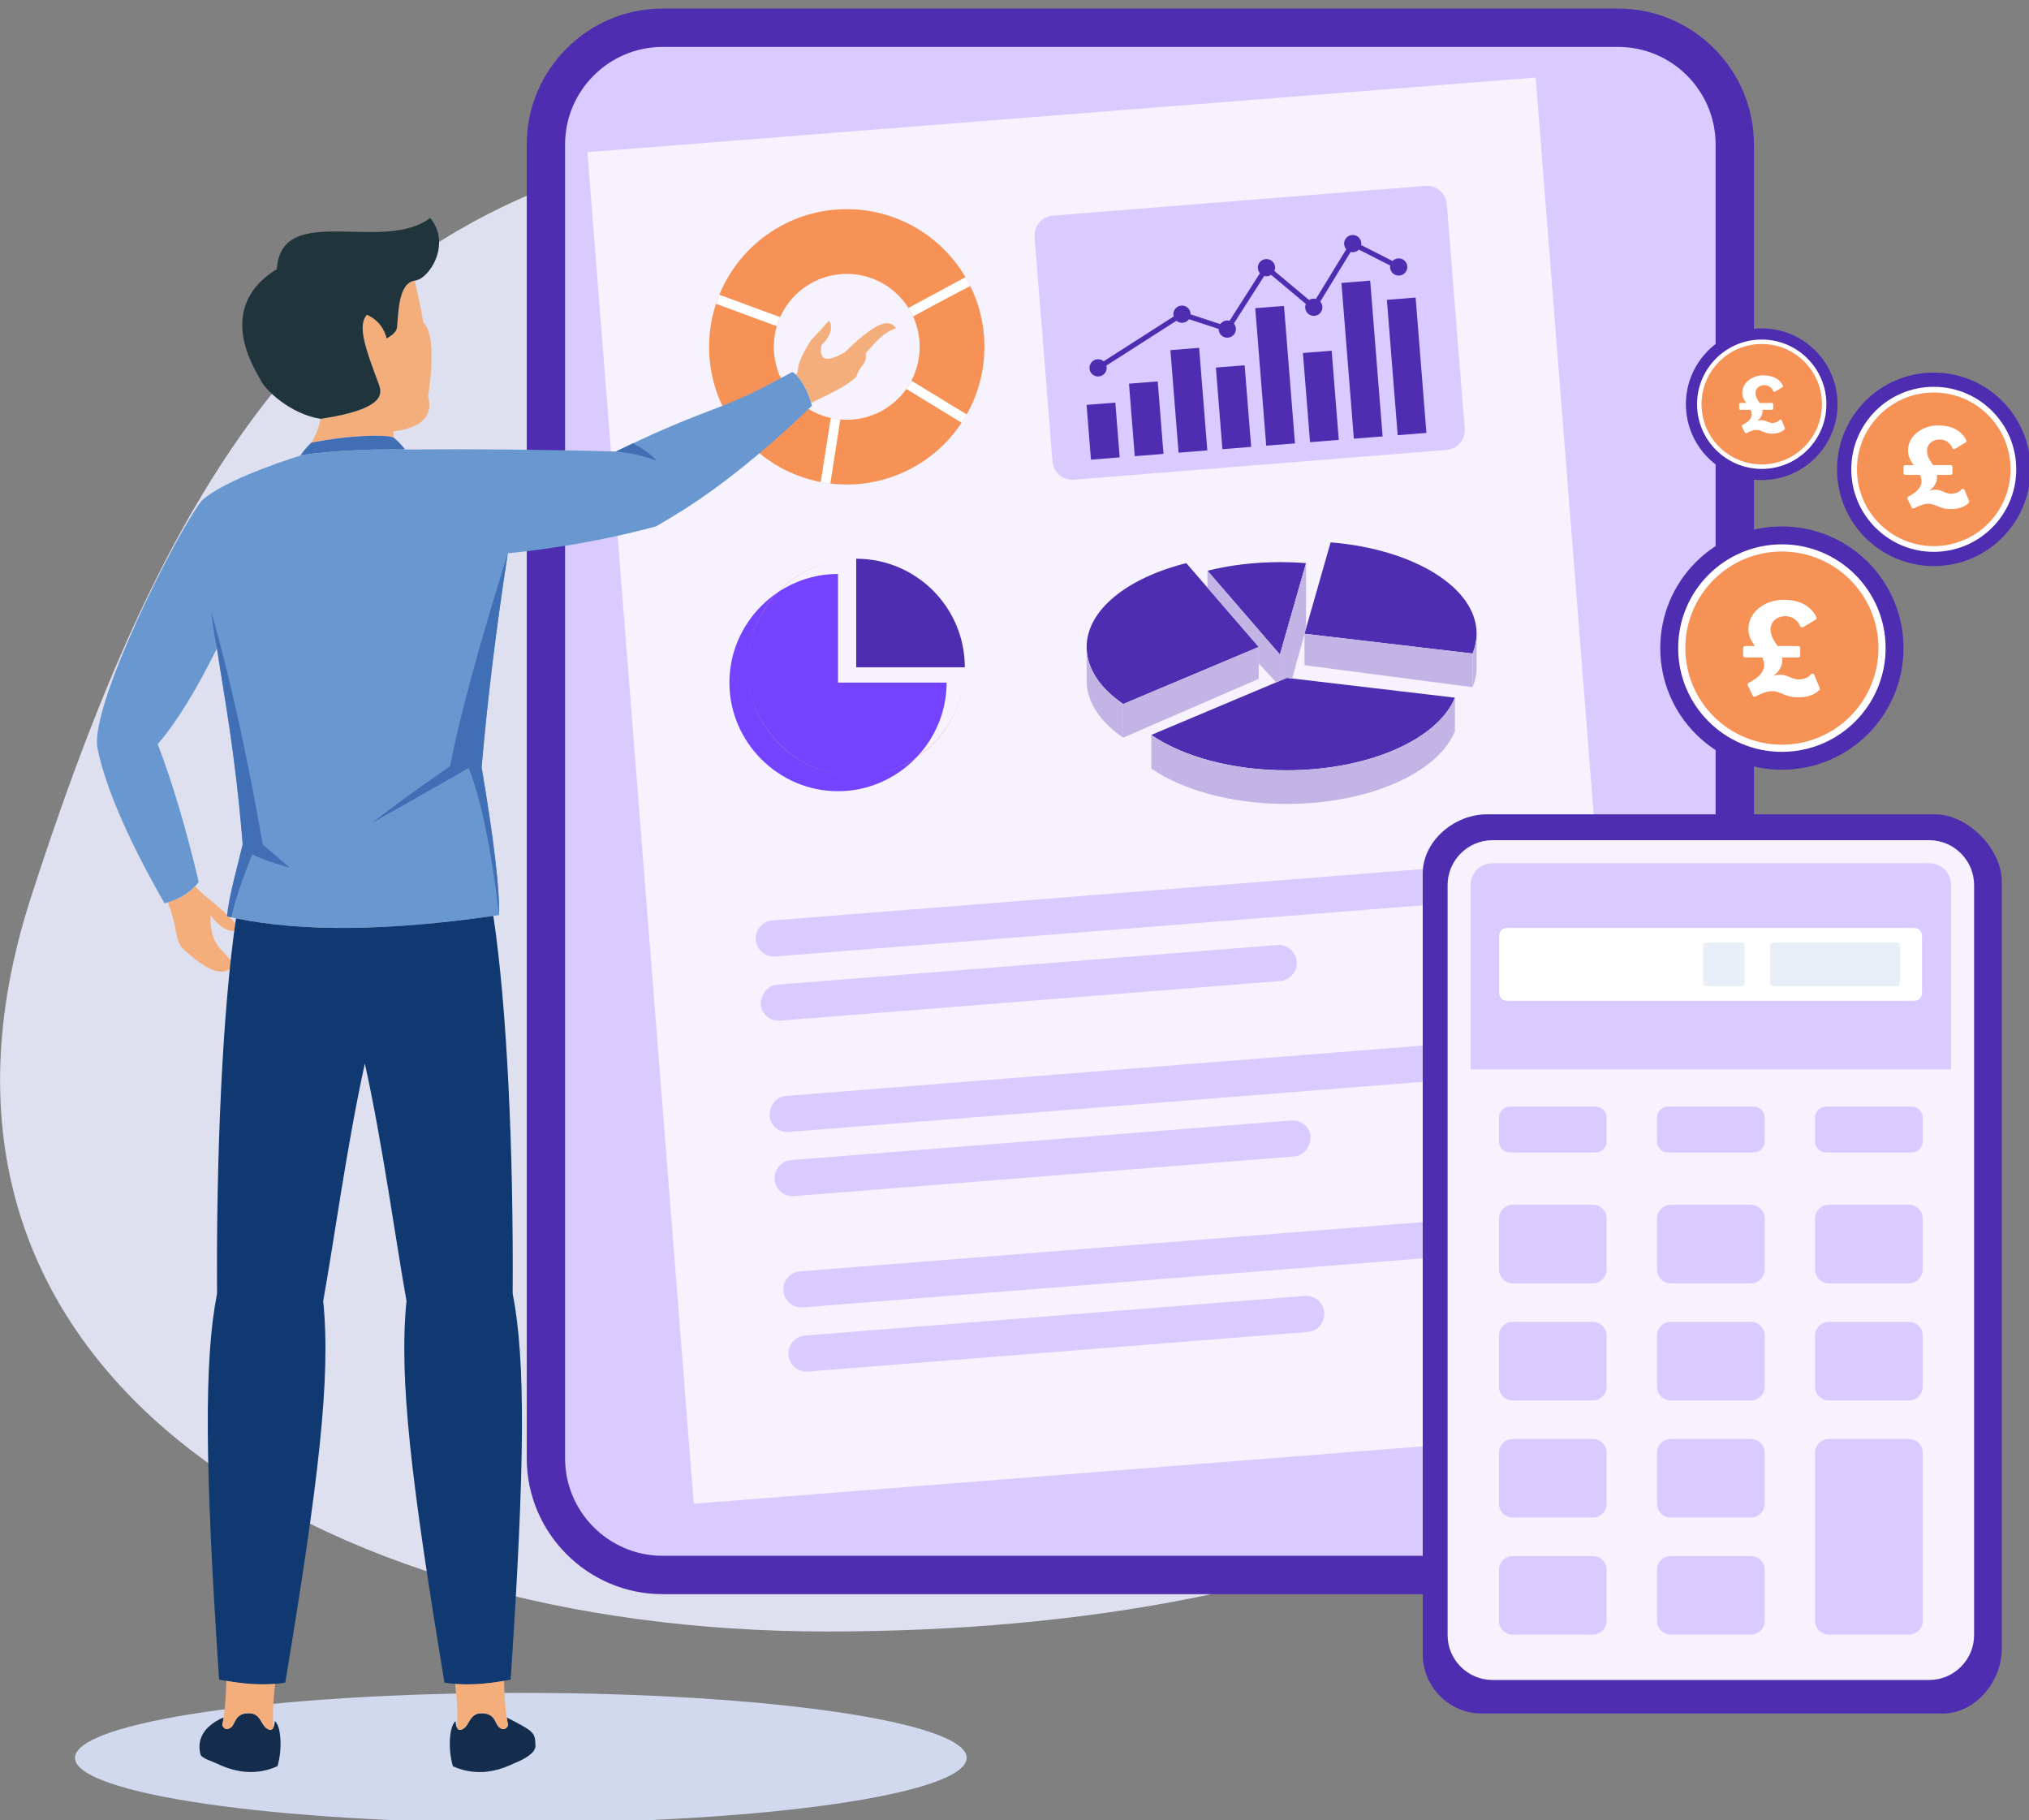 <svg width="291" height="261" viewBox="0 0 291 261" fill="none" xmlns="http://www.w3.org/2000/svg">
<rect x="0" y="0" width="291" height="261" fill="#808080" stroke="none"/>
<g clip-path="url(#clip0_582_5673)">
<path fill-rule="evenodd" clip-rule="evenodd" d="M126.435 18.809C158.019 18.809 154.414 74.588 177.217 91.59C207.396 114.096 259.316 102.952 259.316 141.575C259.316 209.378 191.972 233.941 118.583 233.941C45.194 233.941 -17.426 196.337 4.426 128.715C26.279 61.09 53.047 18.809 126.435 18.809Z" fill="#DFE0EF"/>
<path d="M74.697 261.377C110.01 261.377 138.637 257.205 138.637 252.059C138.637 246.914 110.01 242.742 74.697 242.742C39.385 242.742 10.758 246.914 10.758 252.059C10.758 257.205 39.385 261.377 74.697 261.377Z" fill="#D0D9EE"/>
<path fill-rule="evenodd" clip-rule="evenodd" d="M95.004 1.23H232.092C242.795 1.23 251.551 9.986 251.551 20.689V209.125C251.551 219.828 242.795 228.583 232.092 228.583H95.004C84.304 228.583 75.548 219.828 75.548 209.125V20.689C75.548 9.986 84.304 1.23 95.004 1.23Z" fill="#4F2DB0"/>
<path fill-rule="evenodd" clip-rule="evenodd" d="M95.005 6.73H232.093C239.77 6.73 246.051 13.012 246.051 20.689V209.125C246.051 216.802 239.768 223.082 232.093 223.082H95.005C87.328 223.082 81.046 216.8 81.046 209.125V20.689C81.048 13.012 87.33 6.73 95.005 6.73Z" fill="#D9CBFF"/>
<path fill-rule="evenodd" clip-rule="evenodd" d="M84.248 21.82L220.249 11.117L235.505 204.912L99.502 215.617L84.248 21.82Z" fill="#F6F3FF"/>
<path fill-rule="evenodd" clip-rule="evenodd" d="M110.772 131.985L216.052 123.663C217.474 123.548 218.727 124.621 218.837 126.041C218.95 127.46 217.875 128.713 216.459 128.826L111.179 137.148C109.761 137.261 108.504 136.19 108.394 134.768C108.282 133.351 109.35 132.098 110.772 131.985ZM111.496 141.184C110.076 141.297 109.118 142.546 109.118 143.969V143.971C109.118 145.397 110.485 146.462 111.903 146.349L183.591 140.671C185.009 140.561 186.082 139.306 185.969 137.886C185.859 136.465 184.604 135.394 183.184 135.508L111.496 141.184ZM112.751 157.142L218.031 148.819C219.451 148.707 220.706 149.778 220.818 151.199C220.93 152.619 219.856 153.872 218.44 153.984L113.16 162.307C111.74 162.419 110.373 161.353 110.375 159.929H110.373C110.375 158.504 111.331 157.254 112.751 157.142ZM113.477 166.343C112.057 166.455 110.984 167.708 111.099 169.128C111.209 170.55 112.464 171.62 113.884 171.508L185.572 165.83C186.992 165.718 187.95 164.466 187.95 163.045V163.043C187.95 161.621 186.587 160.553 185.165 160.665L113.477 166.343ZM114.732 182.301L220.012 173.978C221.432 173.866 222.797 174.934 222.797 176.356C222.797 177.78 221.837 179.031 220.419 179.143L115.139 187.466C113.721 187.578 112.466 186.507 112.354 185.086C112.241 183.666 113.312 182.413 114.732 182.301ZM115.455 191.502C114.034 191.614 112.965 192.867 113.076 194.287C113.19 195.706 114.445 196.777 115.862 196.665L187.551 190.987C188.969 190.876 190.041 189.621 189.929 188.202C189.817 186.782 188.564 185.709 187.142 185.822L115.455 191.502Z" fill="#D9CBFF"/>
<path fill-rule="evenodd" clip-rule="evenodd" d="M120.187 97.874H135.764C135.764 106.419 128.732 113.451 120.187 113.451C111.642 113.451 104.612 106.417 104.612 97.874C104.612 89.328 111.644 82.297 120.187 82.297V97.874Z" fill="#7443FF"/>
<path fill-rule="evenodd" clip-rule="evenodd" d="M138.375 95.692C138.375 87.089 131.401 80.115 122.796 80.115V95.692H138.375Z" fill="#4F2DB0"/>
<path fill-rule="evenodd" clip-rule="evenodd" d="M107.219 95.692C107.219 104.296 114.194 111.269 122.796 111.269C114.25 111.269 107.219 104.237 107.219 95.692ZM122.796 80.113C114.194 80.113 107.219 87.089 107.219 95.69C107.219 87.147 114.25 80.113 122.796 80.113ZM122.796 111.269C131.401 111.269 138.374 104.296 138.374 95.692C138.374 104.237 131.341 111.269 122.796 111.269Z" fill="#F0948F"/>
<path fill-rule="evenodd" clip-rule="evenodd" d="M138.286 60.033L130.366 55.191C128.528 58.191 125.219 60.192 121.442 60.192C120.893 60.192 120.355 60.15 119.828 60.068L118.396 69.24C119.389 69.395 120.407 69.475 121.442 69.475C128.57 69.475 134.815 65.696 138.286 60.033Z" fill="#F79256"/>
<path fill-rule="evenodd" clip-rule="evenodd" d="M138.838 40.393C135.362 42.211 135.574 42.089 130.644 44.755C131.446 46.235 131.901 47.931 131.901 49.734C131.901 51.733 131.34 53.603 130.365 55.191C136.741 59.089 137.256 59.406 138.295 60.02C140.128 57.024 141.186 53.503 141.186 49.734C141.186 46.353 140.336 43.173 138.838 40.393Z" fill="#F79256"/>
<path fill-rule="evenodd" clip-rule="evenodd" d="M102.914 42.906L111.628 46.116C113.1 42.122 116.939 39.275 121.442 39.275C125.418 39.275 128.873 41.493 130.643 44.757L138.812 40.342C135.471 34.177 128.947 29.992 121.442 29.992C112.941 29.992 105.693 35.368 102.914 42.906ZM118.397 69.24L119.828 60.067C114.818 59.293 110.984 54.96 110.984 49.735C110.984 48.464 111.211 47.245 111.626 46.118L102.912 42.908C102.126 45.036 101.699 47.335 101.699 49.735C101.701 59.6 108.941 67.774 118.397 69.24Z" fill="#F79256"/>
<path fill-rule="evenodd" clip-rule="evenodd" d="M102.688 43.562L111.409 46.776C111.542 46.329 111.7 45.894 111.888 45.475L103.167 42.261C102.992 42.688 102.832 43.121 102.688 43.562ZM138.645 59.421C138.088 59.093 137.683 58.846 136.428 58.082L130.707 54.583C130.493 54.996 130.25 55.391 129.984 55.768C132.891 57.547 134.585 58.581 135.662 59.241L137.911 60.616C138.172 60.229 138.415 59.83 138.645 59.421ZM130.954 45.38L134.12 43.668C135.776 42.776 136.456 42.421 138.138 41.541L139.158 41.01C138.944 40.576 138.715 40.151 138.471 39.738L133.46 42.447C132.686 42.864 131.696 43.397 130.294 44.157C130.537 44.548 130.76 44.957 130.954 45.38ZM120.52 60.149C120.053 60.109 119.596 60.037 119.147 59.937L117.713 69.122C118.164 69.208 118.621 69.278 119.084 69.334L120.52 60.149Z" fill="white"/>
<path fill-rule="evenodd" clip-rule="evenodd" d="M150.987 30.918L204.436 26.654C205.996 26.529 207.371 27.702 207.498 29.26L210.066 61.458C210.19 63.016 209.017 64.394 207.457 64.518L154.008 68.783C152.45 68.907 151.073 67.734 150.949 66.176L148.38 33.978C148.256 32.42 149.429 31.043 150.987 30.918Z" fill="#D9CBFF"/>
<path fill-rule="evenodd" clip-rule="evenodd" d="M158.284 51.805L168.329 45.379C168.309 45.304 168.295 45.226 168.289 45.148C168.235 44.468 168.742 43.873 169.422 43.819C170.102 43.765 170.697 44.272 170.751 44.952C170.753 44.992 170.753 45.032 170.753 45.072L175.008 46.473C175.214 46.187 175.539 45.988 175.916 45.958C176.063 45.946 176.207 45.96 176.343 45.998L180.696 39.179C180.534 38.989 180.427 38.748 180.405 38.48C180.351 37.798 180.859 37.204 181.538 37.15C182.22 37.096 182.813 37.603 182.87 38.283C182.886 38.487 182.852 38.682 182.777 38.858L187.754 43.023C187.92 42.914 188.115 42.844 188.325 42.828C188.466 42.818 188.6 42.83 188.728 42.862L193.081 35.747C192.911 35.554 192.8 35.306 192.778 35.029C192.724 34.349 193.231 33.754 193.911 33.7C194.593 33.643 195.186 34.153 195.24 34.832C195.25 34.939 195.242 35.041 195.228 35.141L199.716 37.425C199.918 37.218 200.193 37.078 200.504 37.054C201.185 37 201.779 37.507 201.835 38.187C201.889 38.868 201.382 39.462 200.7 39.516C200.018 39.57 199.425 39.063 199.371 38.383C199.363 38.279 199.367 38.175 199.385 38.075L194.896 35.791C194.695 35.999 194.418 36.138 194.11 36.162C193.969 36.172 193.833 36.16 193.707 36.128L189.354 43.243C189.522 43.436 189.634 43.684 189.656 43.961C189.711 44.643 189.203 45.236 188.524 45.29C187.844 45.345 187.248 44.837 187.194 44.158C187.178 43.955 187.212 43.759 187.287 43.582L182.31 39.418C182.144 39.526 181.947 39.596 181.737 39.612C181.59 39.622 181.446 39.608 181.312 39.572L176.961 46.389C177.121 46.582 177.227 46.822 177.25 47.091C177.304 47.771 176.796 48.366 176.115 48.42C175.435 48.474 174.84 47.967 174.785 47.287C174.781 47.247 174.781 47.207 174.781 47.167L170.527 45.768C170.322 46.054 169.997 46.253 169.619 46.281C169.28 46.309 168.963 46.197 168.722 45.994L158.677 52.42C158.697 52.494 158.711 52.571 158.717 52.651C158.773 53.333 158.264 53.926 157.585 53.98C156.905 54.034 156.309 53.527 156.255 52.847C156.199 52.168 156.708 51.572 157.388 51.518C157.729 51.492 158.044 51.602 158.284 51.805Z" fill="#4F2DB0"/>
<path fill-rule="evenodd" clip-rule="evenodd" d="M155.838 58.057L159.958 57.728L160.586 65.583L156.465 65.912L155.838 58.057ZM198.907 42.995L203.028 42.666L204.577 62.073L200.457 62.401L198.907 42.995ZM192.389 40.569L196.511 40.24L198.294 62.576L194.171 62.905L192.389 40.569ZM186.865 50.618L190.988 50.289L192.008 63.075L187.886 63.404L186.865 50.618ZM180.028 44.192L184.15 43.863L185.724 63.578L181.602 63.907L180.028 44.192ZM174.384 52.705L178.506 52.377L179.441 64.08L175.318 64.409L174.384 52.705ZM167.86 50.207L171.98 49.878L173.155 64.581L169.033 64.91L167.86 50.207ZM161.919 55.017L166.039 54.688L166.869 65.084L162.749 65.413L161.919 55.017ZM208.666 100.037L184.56 97.198L165.121 105.381C169.638 108.474 176.666 110.457 184.56 110.451C196.363 110.441 206.234 105.984 208.666 100.037ZM161.087 100.948L180.527 92.765L170.142 80.747C161.701 82.861 155.846 87.458 155.846 92.785C155.844 95.865 157.803 98.698 161.087 100.948ZM187.092 90.873L211.2 93.712C211.575 92.791 211.775 91.837 211.775 90.855C211.775 84.218 202.691 78.728 190.837 77.77L187.092 90.873ZM183.567 93.856L187.31 80.751C186.089 80.651 184.84 80.601 183.567 80.603C179.858 80.605 176.339 81.048 173.181 81.838L183.567 93.856Z" fill="#4F2DB0"/>
<path fill-rule="evenodd" clip-rule="evenodd" d="M161.087 100.949C157.803 98.701 155.846 95.866 155.846 92.786V97.61C155.846 100.692 157.805 103.525 161.087 105.773V100.949ZM208.665 100.038C206.233 105.985 196.363 110.442 184.559 110.452C176.666 110.458 169.638 108.475 165.121 105.382V110.206C169.638 113.299 176.666 115.282 184.559 115.276C196.365 115.266 206.233 110.809 208.665 104.86V100.038ZM211.2 93.713V98.539C211.575 97.616 211.775 96.662 211.775 95.68V90.856C211.775 91.838 211.575 92.792 211.2 93.713Z" fill="#C2B5E5"/>
<path fill-rule="evenodd" clip-rule="evenodd" d="M211.2 93.712L187.092 90.873V95.386L211.2 98.538V93.712Z" fill="#C2B5E5"/>
<path fill-rule="evenodd" clip-rule="evenodd" d="M161.088 105.772L180.528 97.337V92.764L161.088 100.948V105.772Z" fill="#C2B5E5"/>
<path fill-rule="evenodd" clip-rule="evenodd" d="M185.322 97.289L187.092 90.899V90.873L187.309 90.117V80.752L183.567 93.857V97.616L184.558 97.199L185.322 97.289Z" fill="#C2B5E5"/>
<path fill-rule="evenodd" clip-rule="evenodd" d="M183.567 93.856L173.179 81.838V84.264L180.528 92.763V95.129L183.032 97.842L183.567 97.615V93.856Z" fill="#C2B5E5"/>
<path fill-rule="evenodd" clip-rule="evenodd" d="M213.227 116.768H277.546C282.192 116.768 287.09 121.699 287.09 126.359V236.476C287.09 241.137 283.279 245.699 278.641 245.699H212.498C207.855 245.699 204.049 241.877 204.049 237.208V125.261C204.049 120.588 208.58 116.768 213.227 116.768Z" fill="#4F2DB0"/>
<path fill-rule="evenodd" clip-rule="evenodd" d="M214.05 120.475H276.692C280.231 120.475 283.126 123.37 283.126 126.909V234.457C283.126 237.996 280.231 240.891 276.692 240.891H214.05C210.511 240.891 207.615 237.996 207.615 234.457V126.909C207.615 123.37 210.511 120.475 214.05 120.475Z" fill="#F6F3FF"/>
<path fill-rule="evenodd" clip-rule="evenodd" d="M216.555 158.672H228.854C229.718 158.672 230.428 159.38 230.428 160.246V163.68C230.428 164.545 229.72 165.254 228.854 165.254H216.555C215.689 165.254 214.981 164.547 214.981 163.68V160.246C214.983 159.382 215.689 158.672 216.555 158.672ZM261.884 158.672H274.187C275.051 158.672 275.759 159.38 275.759 160.246V163.68C275.759 164.545 275.051 165.254 274.187 165.254H261.884C261.02 165.254 260.312 164.547 260.312 163.68V160.246C260.312 159.382 261.018 158.672 261.884 158.672ZM239.22 158.672H251.521C252.385 158.672 253.094 159.38 253.094 160.246V163.68C253.094 164.545 252.387 165.254 251.521 165.254H239.22C238.356 165.254 237.648 164.547 237.648 163.68V160.246C237.648 159.382 238.356 158.672 239.22 158.672ZM262.283 172.753H273.786C274.869 172.753 275.757 173.639 275.757 174.726V182.044C275.757 183.129 274.869 184.017 273.786 184.017H262.283C261.199 184.017 260.31 183.129 260.31 182.044V174.726C260.312 173.639 261.199 172.753 262.283 172.753ZM216.954 172.753H228.455C229.54 172.753 230.428 173.639 230.428 174.726V182.044C230.428 183.129 229.542 184.017 228.455 184.017H216.954C215.868 184.017 214.981 183.129 214.981 182.044V174.726C214.983 173.639 215.87 172.753 216.954 172.753ZM239.619 172.753H251.122C252.206 172.753 253.094 173.639 253.094 174.726V182.044C253.094 183.129 252.206 184.017 251.122 184.017H239.619C238.534 184.017 237.648 183.129 237.648 182.044V174.726C237.648 173.639 238.534 172.753 239.619 172.753ZM262.283 189.543H273.786C274.869 189.543 275.757 190.431 275.757 191.516V198.836C275.757 199.921 274.869 200.809 273.786 200.809H262.283C261.199 200.809 260.31 199.921 260.31 198.836V191.516C260.312 190.431 261.199 189.543 262.283 189.543ZM216.954 189.543H228.455C229.54 189.543 230.428 190.431 230.428 191.516V198.836C230.428 199.921 229.542 200.809 228.455 200.809H216.954C215.868 200.809 214.981 199.921 214.981 198.836V191.516C214.983 190.431 215.87 189.543 216.954 189.543ZM239.619 189.543H251.122C252.206 189.543 253.094 190.431 253.094 191.516V198.836C253.094 199.921 252.206 200.809 251.122 200.809H239.619C238.534 200.809 237.648 199.921 237.648 198.836V191.516C237.648 190.431 238.534 189.543 239.619 189.543ZM216.954 206.335H228.455C229.54 206.335 230.428 207.223 230.428 208.308V215.628C230.428 216.713 229.542 217.599 228.455 217.599H216.954C215.868 217.599 214.981 216.713 214.981 215.628V208.308C214.983 207.223 215.87 206.335 216.954 206.335ZM239.619 206.335H251.122C252.206 206.335 253.094 207.223 253.094 208.308V215.628C253.094 216.713 252.206 217.599 251.122 217.599H239.619C238.534 217.599 237.648 216.713 237.648 215.628V208.308C237.648 207.223 238.534 206.335 239.619 206.335ZM262.283 206.335H273.786C274.869 206.335 275.757 207.223 275.757 208.308V232.418C275.757 233.503 274.869 234.391 273.786 234.391H262.283C261.199 234.391 260.31 233.503 260.31 232.418V208.308C260.312 207.223 261.199 206.335 262.283 206.335ZM216.954 223.127H228.455C229.54 223.127 230.428 224.013 230.428 225.098V232.418C230.428 233.503 229.542 234.391 228.455 234.391H216.954C215.868 234.391 214.981 233.503 214.981 232.418V225.098C214.983 224.013 215.87 223.127 216.954 223.127ZM239.619 223.127H251.122C252.206 223.127 253.094 224.013 253.094 225.098V232.418C253.094 233.503 252.206 234.391 251.122 234.391H239.619C238.534 234.391 237.648 233.503 237.648 232.418V225.098C237.648 224.013 238.534 223.127 239.619 223.127Z" fill="#D9CBFF"/>
<path fill-rule="evenodd" clip-rule="evenodd" d="M210.914 153.355H279.828V126.911C279.828 125.185 278.416 123.773 276.692 123.773H214.05C212.326 123.773 210.914 125.185 210.914 126.911V153.355Z" fill="#D9CBFF"/>
<path fill-rule="evenodd" clip-rule="evenodd" d="M216.102 133.062H274.56C275.16 133.062 275.651 133.554 275.651 134.153V142.412C275.651 143.009 275.16 143.503 274.56 143.503H216.102C215.503 143.503 215.012 143.009 215.012 142.412V134.153C215.012 133.554 215.503 133.062 216.102 133.062Z" fill="white"/>
<path fill-rule="evenodd" clip-rule="evenodd" d="M254.32 135.154H272.035C272.291 135.154 272.504 135.367 272.504 135.623V140.937C272.504 141.195 272.291 141.406 272.035 141.406H254.32C254.062 141.406 253.851 141.193 253.851 140.937V135.623C253.851 135.365 254.064 135.154 254.32 135.154ZM244.719 135.154H249.765C250.01 135.154 250.212 135.355 250.212 135.601V140.961C250.212 141.207 250.012 141.408 249.765 141.408H244.719C244.474 141.408 244.273 141.209 244.273 140.961V135.601C244.273 135.355 244.474 135.154 244.719 135.154Z" fill="#E9EFF8"/>
<path fill-rule="evenodd" clip-rule="evenodd" d="M28.92 71.8C31.576 69.314 38.987 66.575 43.402 65.224C48.015 64.622 53.056 64.365 58.526 64.452C67.775 64.363 77.713 64.458 88.34 64.74C98.83 59.632 101.617 59.191 106.928 56.782C108.502 56.069 111.353 54.569 113.635 53.338C114.686 53.865 116.021 56.209 116.446 58.19C105.292 68.905 98.144 73.145 94.074 75.481C86.192 77.61 78.614 78.767 72.831 79.335C71.179 89.943 69.926 100.171 69.072 110.017C70.826 120.395 71.662 127.459 71.576 131.212C55.37 133.608 42.365 133.672 32.561 131.405C32.842 128.435 34.065 124.267 34.81 121.073C33.738 107.764 32.033 99.12 31.115 92.971C28.102 99.058 25.269 103.635 22.616 106.707C24.693 112.076 26.654 118.663 28.501 126.47C27.356 127.978 25.722 128.999 23.6 129.532C21.028 125.059 15.428 114.823 13.968 107.19C12.922 101.085 25.184 76.592 28.92 71.8Z" fill="#6998D0"/>
<path fill-rule="evenodd" clip-rule="evenodd" d="M56.45 62.742C55.458 62.275 50.042 62.373 44.635 63.484C45.218 62.608 45.676 61.465 46 60.06C55.651 58.614 54.706 56.222 54.351 55.135C52.404 49.955 51.227 46.686 52.627 45.13C53.347 45.469 54.861 46.255 55.454 48.533C56.062 48.166 56.839 47.679 56.938 46.985C57.166 44.916 57.096 40.601 59.466 40.238C59.935 42.133 60.35 44.148 60.715 46.277C62.071 47.362 62.211 51.727 61.387 56.824C62.173 59.637 60.519 61.315 56.43 61.862L56.45 62.742Z" fill="#F4AE7C"/>
<path fill-rule="evenodd" clip-rule="evenodd" d="M54.352 55.138C54.706 56.224 55.651 58.616 46.001 60.062C41.686 59.406 37.867 55.855 37.249 54.245C31.611 44.822 36.85 40.309 39.703 38.598C40.333 28.832 54.979 36.403 61.694 31.248C64.762 34.917 61.64 40.006 59.466 40.245C57.096 40.607 57.167 44.92 56.938 46.991C56.838 47.685 56.062 48.172 55.454 48.539C54.863 46.261 53.347 45.475 52.627 45.137C51.228 46.687 52.403 49.957 54.352 55.138Z" fill="#20343C"/>
<path fill-rule="evenodd" clip-rule="evenodd" d="M44.635 63.484C44.098 63.989 43.565 64.6 43.073 65.32L43.404 65.22C47.893 64.637 52.788 64.376 58.087 64.442C57.555 63.744 56.98 63.153 56.453 62.742C55.458 62.275 50.043 62.375 44.635 63.484Z" fill="#406FB5"/>
<path fill-rule="evenodd" clip-rule="evenodd" d="M116.346 57.774C119.121 56.408 121.272 55.482 122.798 54.041C123.349 52.284 124.428 52.216 124.143 50.676C126.703 47.671 127.291 47.612 128.48 47.053C127.433 45.369 125.049 46.724 121.178 50.49C118.547 52.033 117.424 51.707 117.811 49.503C119.393 47.973 119.367 46.686 118.898 45.982C118.685 46.175 117.827 47.209 116.301 48.806C115.217 50.518 114.423 52.134 114.457 52.986C114.423 53.283 114.325 53.519 114.18 53.744C115.03 54.564 115.929 56.232 116.346 57.774ZM28.001 127.059C29.112 128.436 30.467 129.148 32.583 131.179L32.561 131.401L32.889 131.476C33.363 131.943 33.868 132.472 34.419 133.09C33.315 133.982 31.905 133.372 30.193 131.261C30.109 133.601 30.718 135.347 32.023 136.496C32.667 137.232 33.188 137.801 33.585 138.2C32.362 140.29 29.808 139.468 25.922 135.728C25.15 134.271 25.232 132.831 24.771 131.512C24.589 130.844 24.376 130.18 24.064 129.402C25.674 128.925 26.981 128.149 27.989 127.073L28.001 127.059Z" fill="#F4AE7C"/>
<path fill-rule="evenodd" clip-rule="evenodd" d="M33.85 131.685C31.909 144.816 31.005 165.513 31.131 185.481C29.263 194.959 29.359 210.108 31.422 240.835C35.075 241.571 38.239 241.715 40.914 241.268C45.664 212.599 47.478 197.657 46.355 186.542C47.807 178.56 49.798 163.911 52.328 152.499C54.861 163.911 56.852 178.56 58.303 186.542C57.182 197.657 58.997 212.601 63.747 241.268C66.421 241.715 69.583 241.571 73.237 240.835C75.3 210.108 75.396 194.959 73.527 185.481C73.656 165.335 72.731 144.443 70.756 131.332C55.627 133.507 43.326 133.626 33.85 131.685Z" fill="#0F3970"/>
<path fill-rule="evenodd" clip-rule="evenodd" d="M65.339 246.79C64.434 247.493 64.218 250.772 64.952 253.262C67.929 254.591 70.836 254.242 73.669 252.869C75.103 252.315 76.829 251.371 76.795 250.338C76.731 248.386 76.687 248.341 72.673 246.26C72.731 246.657 72.797 247.024 72.869 247.359C72.693 247.818 72.338 248.165 71.668 247.734C70.934 247.251 71.183 245.697 69.096 245.659C67.37 245.633 67.352 247.283 66.51 247.834C65.581 248.478 65.379 247.515 65.339 246.79ZM39.41 246.782C40.314 247.487 40.531 250.763 39.799 253.254C36.822 254.583 33.914 254.234 31.081 252.861C30.644 252.65 28.914 252.095 28.775 251.62C28.29 249.943 28.709 247.712 32.078 246.25C32.02 246.649 31.953 247.014 31.881 247.349C32.058 247.808 32.413 248.157 33.084 247.724C33.818 247.243 33.569 245.687 35.657 245.649C37.381 245.623 37.399 247.273 38.243 247.824C39.167 248.47 39.37 247.507 39.41 246.782Z" fill="#142D4D"/>
<path fill-rule="evenodd" clip-rule="evenodd" d="M65.27 241.453C65.583 243.889 65.669 245.976 65.527 247.714C65.687 248.047 65.98 248.2 66.507 247.835C67.351 247.283 67.367 245.633 69.094 245.659C71.181 245.695 70.932 247.251 71.666 247.735C72.336 248.166 72.691 247.819 72.867 247.36C72.544 245.86 72.352 243.745 72.286 241.014C69.687 241.473 67.349 241.621 65.27 241.453ZM39.478 241.445C39.165 243.881 39.079 245.968 39.221 247.708C39.061 248.041 38.768 248.194 38.241 247.829C37.397 247.277 37.381 245.627 35.654 245.653C33.565 245.689 33.814 247.247 33.082 247.729C32.41 248.162 32.055 247.813 31.879 247.354C32.202 245.854 32.394 243.739 32.46 241.01C35.061 241.467 37.397 241.613 39.478 241.445Z" fill="#F4AE7C"/>
<path fill-rule="evenodd" clip-rule="evenodd" d="M72.832 79.334C68.711 92.501 65.946 102.676 64.539 109.862C59.266 113.527 55.569 116.224 53.443 117.954C60.908 113.745 65.495 111.131 67.21 110.112C68.966 114.463 70.422 121.495 71.579 131.209C71.665 127.456 70.831 120.392 69.074 110.014C69.926 100.17 71.18 89.942 72.832 79.334ZM90.776 63.57C92.232 64.312 93.369 65.146 94.187 66.075C92.42 65.387 90.472 64.944 88.34 64.737C89.202 64.318 90.012 63.931 90.776 63.57ZM30.348 87.905C30.408 88.97 30.664 90.656 31.114 92.968C32.032 99.117 33.738 107.761 34.809 121.07C34.063 124.264 32.84 128.432 32.559 131.401C32.764 131.45 32.972 131.496 33.183 131.542C33.634 129.368 34.634 126.349 36.186 122.481C36.814 122.914 38.606 123.568 41.57 124.442C40.268 123.291 38.977 122.18 37.69 121.106C35.414 108.139 32.968 97.072 30.348 87.905Z" fill="#406FB5"/>
<path fill-rule="evenodd" clip-rule="evenodd" d="M255.559 75.486C265.195 75.486 273.004 83.296 273.004 92.93C273.004 102.564 265.195 110.373 255.559 110.373C245.925 110.373 238.115 102.564 238.115 92.93C238.115 83.296 245.927 75.486 255.559 75.486Z" fill="#4F2DB0"/>
<path fill-rule="evenodd" clip-rule="evenodd" d="M255.559 78.053C263.775 78.053 270.436 84.713 270.436 92.93C270.436 101.146 263.775 107.807 255.559 107.807C247.344 107.807 240.684 101.146 240.684 92.93C240.684 84.715 247.344 78.053 255.559 78.053Z" fill="white"/>
<path fill-rule="evenodd" clip-rule="evenodd" d="M255.559 79.082C263.209 79.082 269.41 85.281 269.41 92.931C269.41 100.58 263.209 106.781 255.559 106.781C247.91 106.781 241.711 100.58 241.711 92.931C241.711 85.281 247.91 79.082 255.559 79.082Z" fill="#F79256"/>
<path d="M261 98.759C261 98.707 260.983 98.661 260.959 98.619L260.963 98.618L260.205 96.781L260.203 96.777L260.202 96.774L260.202 96.775C260.182 96.73 260.152 96.692 260.114 96.662C260.076 96.632 260.031 96.613 259.983 96.605C259.935 96.597 259.885 96.601 259.839 96.617C259.794 96.633 259.752 96.66 259.72 96.696L259.719 96.693C259.452 97.058 258.837 97.424 257.955 97.424C256.95 97.424 256.478 96.754 255.289 96.754C254.981 96.754 254.592 96.815 254.284 96.916C255.022 96.47 255.617 95.618 255.617 94.664C255.617 94.543 255.596 94.4 255.596 94.279H257.893V94.277C257.971 94.277 258.046 94.246 258.1 94.192C258.155 94.137 258.186 94.064 258.186 93.987V92.899H258.18C258.174 92.828 258.141 92.761 258.088 92.713C258.035 92.664 257.965 92.637 257.893 92.636V92.635H254.94C254.468 91.905 253.935 91.275 253.935 90.241C253.935 89.104 254.878 88.354 256.088 88.354C257.029 88.354 257.846 88.939 258.177 89.787C258.191 89.822 258.213 89.855 258.24 89.882C258.267 89.909 258.3 89.931 258.336 89.946C258.372 89.961 258.41 89.968 258.449 89.968C258.488 89.968 258.526 89.96 258.562 89.945L258.564 89.945L260.381 88.869L260.379 88.867C260.475 88.819 260.542 88.723 260.542 88.61C260.54 88.556 260.523 88.503 260.492 88.458L260.498 88.455C259.637 86.791 258.017 86 255.74 86C253.32 86 250.756 87.623 250.756 90.2C250.756 91.194 251.187 91.945 251.7 92.635H250.305V92.638C250.301 92.638 250.298 92.636 250.294 92.636C250.131 92.636 250 92.766 250 92.927V94.014H250.006C250.012 94.085 250.045 94.152 250.098 94.201C250.152 94.249 250.221 94.276 250.294 94.277C250.298 94.277 250.301 94.275 250.305 94.275V94.278H252.766C252.91 94.623 253.012 94.988 253.012 95.374C253.012 96.398 252.088 97.282 250.817 97.89L250.811 97.893L250.777 97.91L250.779 97.915C250.736 97.94 250.7 97.975 250.675 98.018C250.65 98.061 250.636 98.109 250.635 98.159C250.635 98.198 250.644 98.235 250.658 98.269L250.657 98.269L250.658 98.271L250.659 98.273L251.362 99.725C251.364 99.729 251.366 99.732 251.368 99.736L251.38 99.762L251.385 99.761C251.436 99.847 251.526 99.907 251.634 99.907C251.679 99.907 251.721 99.894 251.76 99.876L251.761 99.879C252.581 99.432 253.422 99.107 254.14 99.107C255.391 99.107 256.068 100 257.852 100C259.349 100 260.313 99.554 260.888 98.986L260.886 98.983C260.954 98.93 261 98.851 261 98.759Z" fill="white"/>
<path fill-rule="evenodd" clip-rule="evenodd" d="M277.341 53.424C285.002 53.424 291.214 59.635 291.214 67.298C291.214 74.962 285.002 81.171 277.341 81.171C269.678 81.171 263.469 74.96 263.469 67.298C263.469 59.637 269.678 53.424 277.341 53.424Z" fill="#4F2DB0"/>
<path fill-rule="evenodd" clip-rule="evenodd" d="M277.341 55.465C283.874 55.465 289.171 60.762 289.171 67.296C289.171 73.831 283.874 79.128 277.341 79.128C270.807 79.128 265.51 73.831 265.51 67.296C265.51 60.762 270.807 55.465 277.341 55.465Z" fill="white"/>
<path fill-rule="evenodd" clip-rule="evenodd" d="M277.342 56.281C283.423 56.281 288.355 61.214 288.355 67.297C288.355 73.38 283.423 78.312 277.342 78.312C271.258 78.312 266.326 73.38 266.326 67.297C266.326 61.214 271.258 56.281 277.342 56.281Z" fill="#F79256"/>
<path d="M282.429 71.936C282.429 71.892 282.414 71.852 282.393 71.816L282.397 71.816L281.747 70.241L281.746 70.238L281.745 70.235L281.744 70.235C281.728 70.198 281.702 70.164 281.669 70.139C281.636 70.113 281.598 70.097 281.556 70.09C281.515 70.083 281.473 70.087 281.434 70.1C281.394 70.114 281.359 70.137 281.331 70.168L281.33 70.166C281.102 70.479 280.574 70.792 279.818 70.792C278.957 70.792 278.553 70.218 277.533 70.218C277.27 70.218 276.936 70.27 276.672 70.357C277.304 69.974 277.814 69.244 277.814 68.427C277.814 68.322 277.797 68.2 277.797 68.096H279.766V68.095C279.832 68.095 279.896 68.068 279.943 68.022C279.99 67.975 280.017 67.912 280.017 67.846V66.914H280.012C280.006 66.853 279.978 66.796 279.933 66.754C279.887 66.712 279.827 66.689 279.765 66.688V66.687H277.234C276.83 66.061 276.373 65.522 276.373 64.635C276.373 63.661 277.181 63.017 278.218 63.017C279.025 63.017 279.725 63.519 280.008 64.246C280.021 64.276 280.039 64.304 280.063 64.327C280.086 64.351 280.114 64.37 280.145 64.382C280.176 64.395 280.209 64.401 280.242 64.401C280.275 64.401 280.308 64.394 280.339 64.382L280.34 64.381L281.898 63.459L281.896 63.457C281.978 63.416 282.036 63.334 282.036 63.237C282.034 63.191 282.02 63.146 281.994 63.107L281.998 63.104C281.26 61.678 279.871 61 277.92 61C275.846 61 273.648 62.391 273.648 64.6C273.648 65.452 274.017 66.096 274.457 66.687H273.261V66.69C273.258 66.69 273.255 66.688 273.252 66.688C273.113 66.688 273 66.8 273 66.937V67.869H273.005C273.01 67.93 273.038 67.987 273.084 68.029C273.13 68.071 273.19 68.094 273.252 68.094C273.255 68.094 273.258 68.093 273.261 68.093V68.096H275.371C275.494 68.391 275.582 68.704 275.582 69.035C275.582 69.912 274.79 70.67 273.7 71.192L273.695 71.194L273.666 71.209L273.668 71.213C273.631 71.234 273.6 71.264 273.578 71.301C273.557 71.338 273.545 71.379 273.545 71.422C273.545 71.455 273.552 71.487 273.564 71.516L273.563 71.517L273.564 71.518L273.565 71.52L274.168 72.764C274.169 72.767 274.171 72.77 274.172 72.774L274.183 72.796L274.187 72.795C274.231 72.868 274.308 72.92 274.4 72.92C274.439 72.92 274.475 72.909 274.508 72.894L274.509 72.896C275.213 72.513 275.933 72.235 276.549 72.235C277.621 72.235 278.201 73 279.73 73C281.014 73 281.84 72.617 282.332 72.13L282.331 72.128C282.389 72.083 282.429 72.015 282.429 71.936Z" fill="white"/>
<path fill-rule="evenodd" clip-rule="evenodd" d="M252.668 47.088C258.673 47.088 263.543 51.956 263.543 57.961C263.543 63.968 258.673 68.836 252.668 68.836C246.663 68.836 241.793 63.968 241.793 57.961C241.793 51.956 246.663 47.088 252.668 47.088Z" fill="#4F2DB0"/>
<path fill-rule="evenodd" clip-rule="evenodd" d="M252.668 48.688C257.79 48.688 261.943 52.838 261.943 57.961C261.943 63.083 257.79 67.236 252.668 67.236C247.545 67.236 243.393 63.083 243.393 57.961C243.393 52.84 247.545 48.688 252.668 48.688Z" fill="white"/>
<path fill-rule="evenodd" clip-rule="evenodd" d="M252.669 49.326C257.439 49.326 261.302 53.192 261.302 57.96C261.302 62.73 257.439 66.595 252.669 66.595C247.899 66.595 244.035 62.73 244.035 57.96C244.035 53.194 247.899 49.326 252.669 49.326Z" fill="#F79256"/>
<path d="M256 61.441C256 61.41 255.99 61.382 255.975 61.357L255.978 61.357L255.525 60.259L255.524 60.257L255.523 60.255L255.523 60.255C255.512 60.229 255.494 60.206 255.471 60.188C255.448 60.17 255.421 60.158 255.392 60.154C255.364 60.149 255.334 60.152 255.307 60.161C255.279 60.171 255.255 60.187 255.235 60.208L255.235 60.207C255.075 60.425 254.708 60.643 254.181 60.643C253.581 60.643 253.299 60.243 252.588 60.243C252.404 60.243 252.172 60.279 251.988 60.34C252.429 60.073 252.784 59.564 252.784 58.995C252.784 58.922 252.772 58.837 252.772 58.764H254.144V58.763C254.19 58.763 254.235 58.745 254.268 58.712C254.301 58.68 254.319 58.636 254.319 58.59V57.94H254.316C254.312 57.897 254.292 57.858 254.26 57.829C254.229 57.8 254.187 57.783 254.144 57.783V57.782H252.38C252.098 57.346 251.779 56.97 251.779 56.352C251.779 55.673 252.343 55.224 253.066 55.224C253.628 55.224 254.116 55.574 254.313 56.081C254.322 56.102 254.335 56.121 254.351 56.138C254.368 56.154 254.387 56.167 254.408 56.176C254.43 56.184 254.453 56.189 254.476 56.189C254.499 56.189 254.522 56.184 254.544 56.175L254.545 56.175L255.63 55.532L255.629 55.531C255.686 55.502 255.726 55.445 255.726 55.378C255.725 55.345 255.715 55.314 255.697 55.287L255.7 55.285C255.185 54.291 254.218 53.818 252.858 53.818C251.412 53.818 249.88 54.788 249.88 56.328C249.88 56.921 250.138 57.37 250.444 57.782H249.611V57.784C249.609 57.784 249.607 57.783 249.604 57.783C249.507 57.783 249.429 57.861 249.429 57.956V58.606H249.432C249.436 58.648 249.455 58.688 249.487 58.717C249.519 58.746 249.561 58.763 249.604 58.763C249.607 58.763 249.608 58.762 249.611 58.762V58.764H251.081C251.167 58.97 251.228 59.188 251.228 59.418C251.228 60.03 250.676 60.558 249.917 60.922L249.913 60.923L249.893 60.934L249.894 60.936C249.868 60.951 249.847 60.972 249.832 60.998C249.817 61.023 249.809 61.053 249.808 61.082C249.808 61.105 249.813 61.127 249.822 61.148L249.821 61.148L249.822 61.149L249.822 61.15L250.242 62.018C250.243 62.02 250.244 62.022 250.246 62.024L250.253 62.04L250.256 62.039C250.286 62.09 250.34 62.126 250.405 62.126C250.432 62.126 250.457 62.119 250.48 62.108L250.481 62.109C250.971 61.843 251.473 61.649 251.902 61.649C252.649 61.649 253.054 62.182 254.12 62.182C255.014 62.182 255.59 61.915 255.933 61.576L255.932 61.575C255.972 61.543 256 61.496 256 61.441Z" fill="white"/>
</g>
<defs>
<clipPath id="clip0_582_5673">
<rect width="291" height="261" fill="white"/>
</clipPath>
</defs>
</svg>
